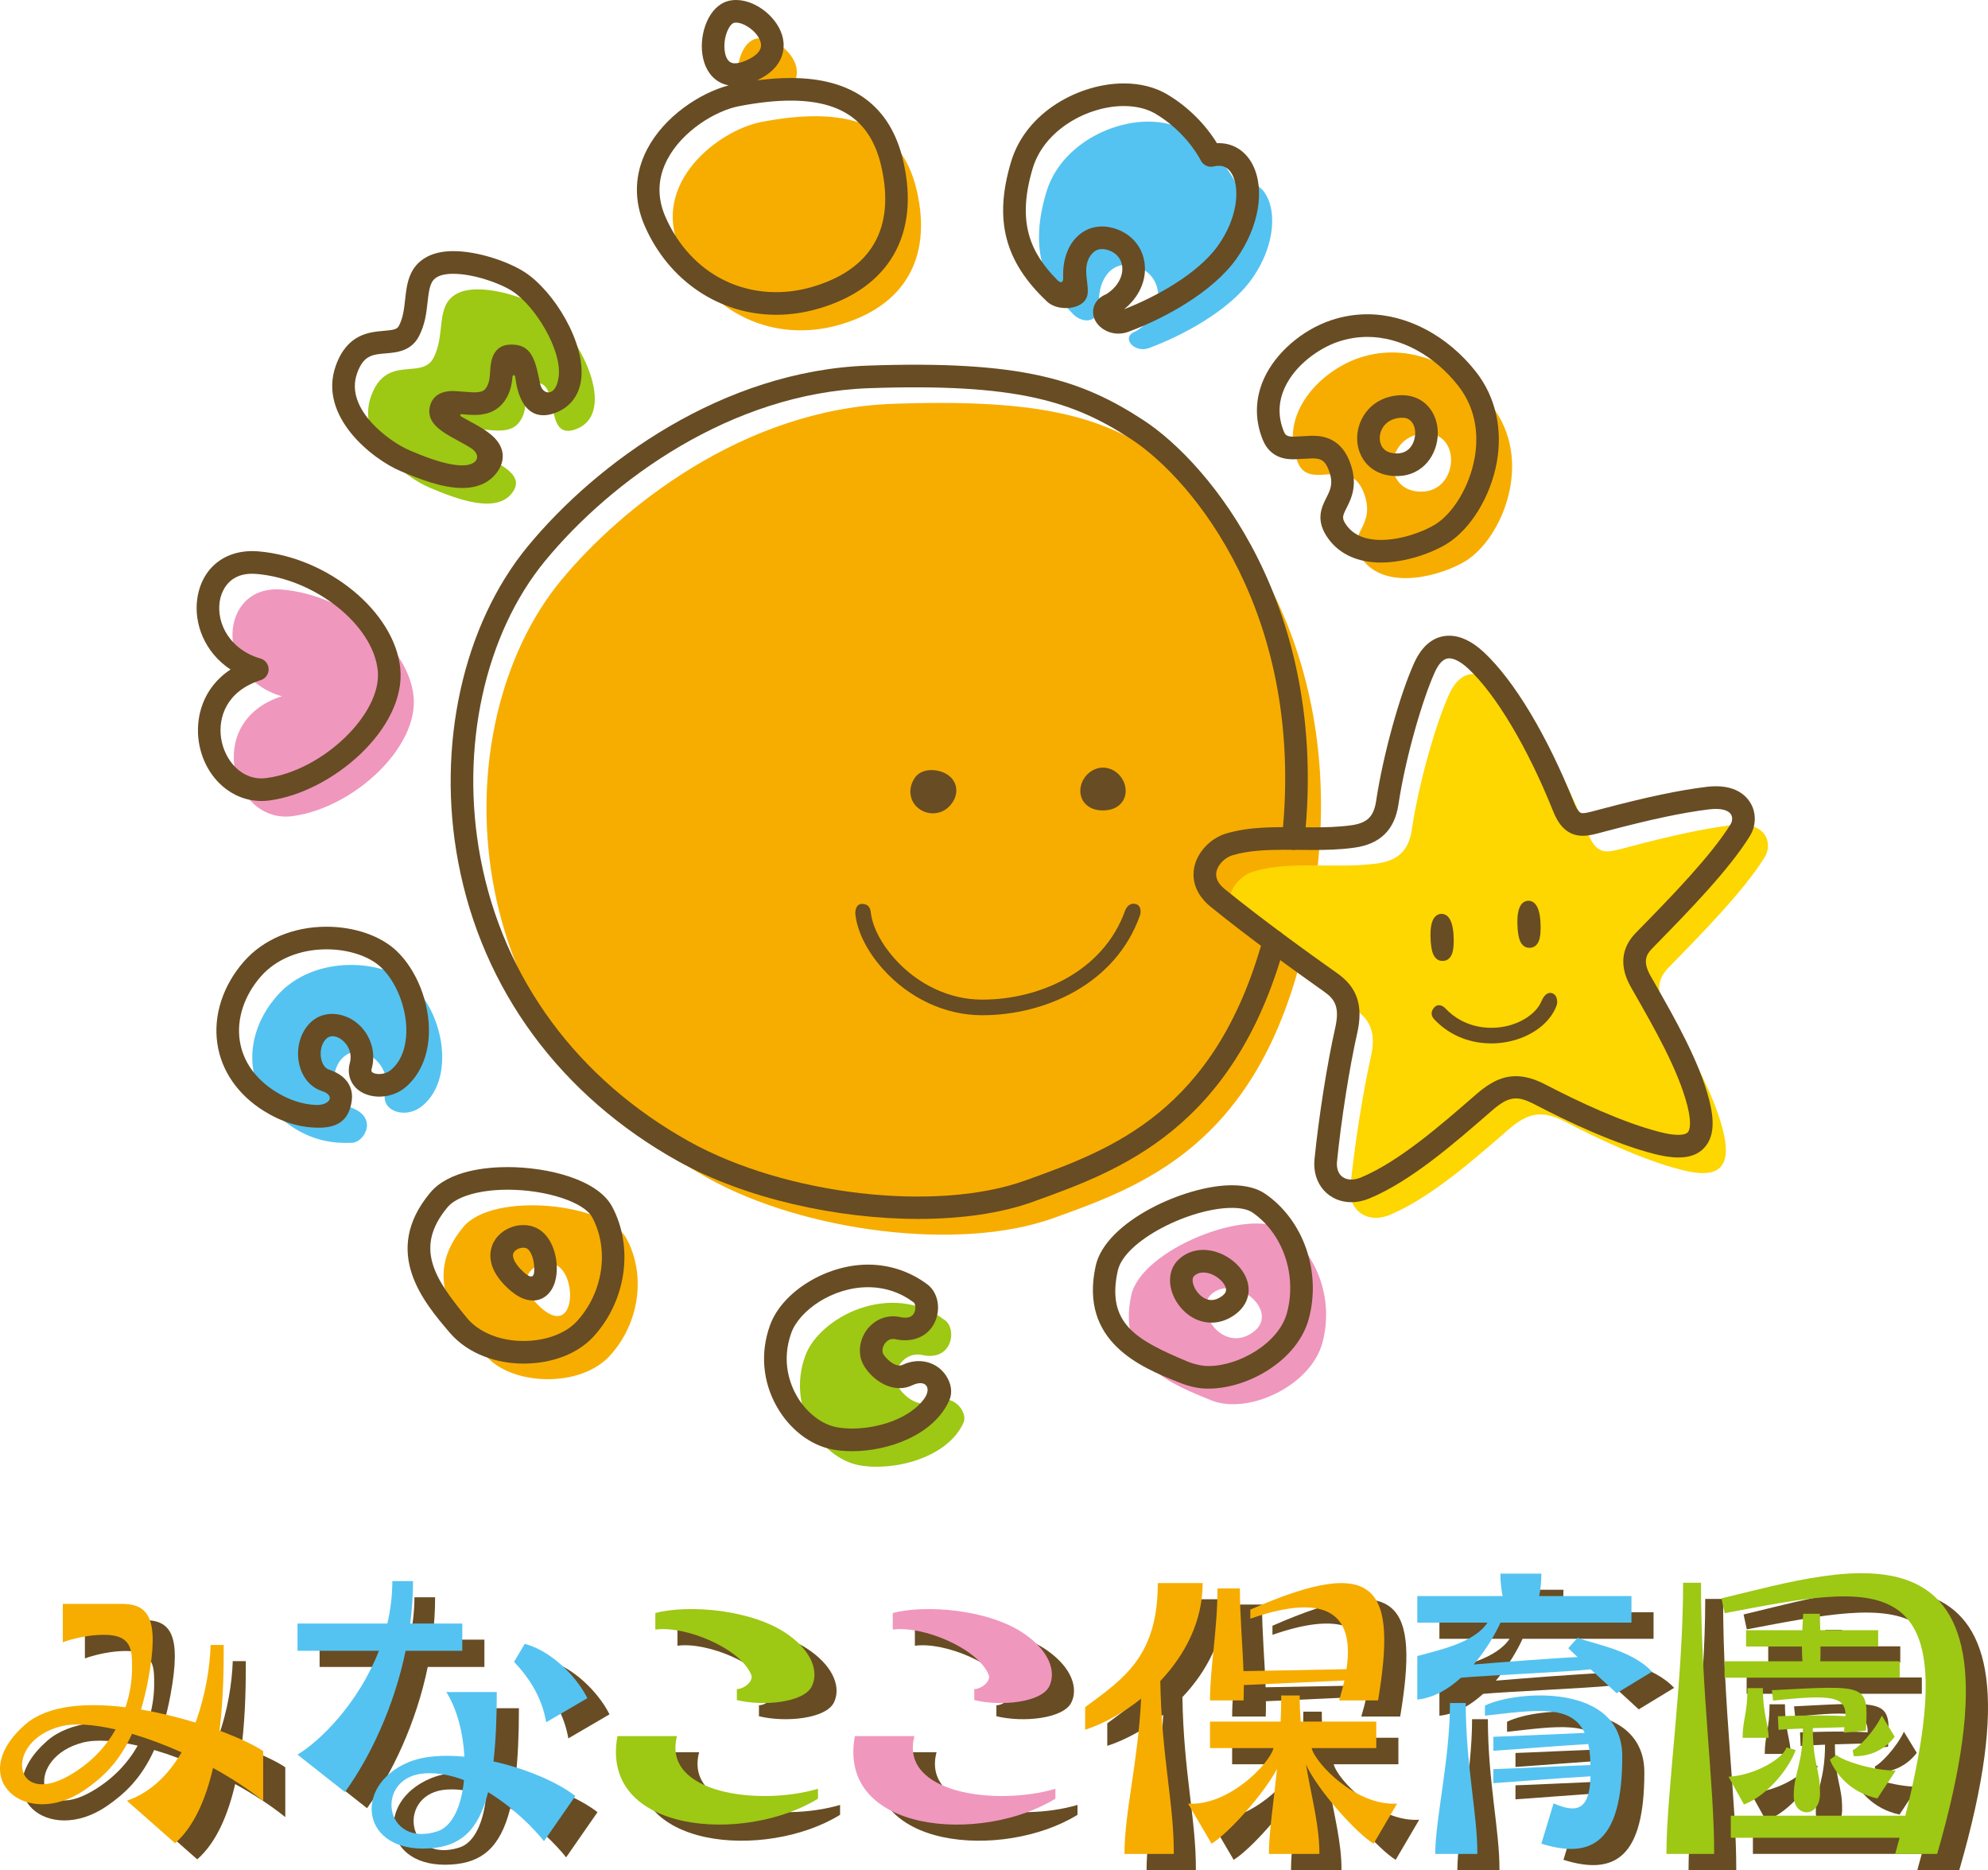 <?xml version="1.0" encoding="UTF-8"?><svg id="b" xmlns="http://www.w3.org/2000/svg" viewBox="0 0 141.228 132.817"><defs><style>.d{fill:#f7ad00;}.d,.e,.f,.g,.h,.i{stroke-width:0px;}.e{fill:#54c3f1;}.f{fill:#9dc814;}.g{fill:#fed600;}.h{fill:#684c23;}.i{fill:#f097be;}</style></defs><g id="c"><path class="h" d="m20.266,125.517c-.574-.401-1.69-.935-3.102-1.456.301-2.445.298-4.772.298-6.086h-.927c-.044,1.493-.354,3.555-1.075,5.514-1.211-.369-2.538-.699-3.871-.926.197-.65.371-1.371.522-2.177.81-4.363-.025-5.328-1.901-5.328h-4.179v2.725s1.368-.527,2.939-.527c1.99,0,1.99,1.102,1.982,2.427-.006.784-.136,1.73-.466,2.717-2.825-.349-5.547-.147-7.118,1.222-4.349,3.795.046,7.543,4.252,4.628,1.252-.867,2.426-1.961,3.332-3.964,1.132.334,2.33.781,3.521,1.313-.912,1.552-2.172,2.844-3.884,3.44l3.423,3.016c1.371-1.206,2.196-3.198,2.693-5.347,1.292.709,2.514,1.504,3.562,2.345v-3.539Zm-13.764,1.724c-4.038,2.319-4.677-2.426-.637-3.477.961-.251,2.343-.15,3.917.215-.688,1.21-1.736,2.377-3.28,3.263Z"/><path class="h" d="m48.127,115.705c2.321-.609,6.888-.273,9.433,1.536,1.765,1.256,2.161,2.692,1.684,3.669-.561,1.156-3.431,1.443-5.328.98v-.78c.503-.003,1.213-.556,1.019-1.024-.769-1.872-4.67-3.497-6.808-3.203v-1.177Z"/><path class="h" d="m49.667,124.446c-1.088,4.093,5.842,4.976,10.012,3.743v.702c-5.254,3.248-15.519,2.453-14.243-4.445h4.231Z"/><path class="h" d="m64.994,115.705c2.323-.609,6.888-.273,9.433,1.536,1.763,1.256,2.162,2.692,1.684,3.669-.561,1.156-3.429,1.443-5.327.98v-.78c.501-.003,1.211-.556,1.018-1.024-.769-1.872-4.672-3.497-6.808-3.203v-1.177Z"/><path class="h" d="m66.533,124.446c-1.088,4.093,5.842,4.976,10.013,3.743v.702c-5.256,3.248-15.522,2.453-14.244-4.445h4.231Z"/><path class="h" d="m43.3,121.754c-.813-1.609-2.603-3.365-4.45-3.86l-.758,1.278c1.141,1.216,1.979,2.559,2.283,4.292l2.925-1.709Z"/><path class="h" d="m36.862,121.319h-3.584c.772,1.23,1.199,2.938,1.286,4.592-1.517-.147-2.944-.048-4.014.41-3.935,1.681-3.321,6.43,1.541,6.1,2.099-.141,3.445-1.151,4.157-3.993,1.812,1.101,3.285,2.615,3.97,3.484l2.229-3.208c-1.286-1-3.519-1.943-5.818-2.457.159-1.355.235-2.98.235-4.928Zm-4.217,9.892c-3.83,1.229-4.499-3.898-.878-4.117.935-.055,1.869.139,2.765.481-.173,1.801-.802,3.288-1.887,3.636Z"/><path class="h" d="m34.412,118.39v-1.938h-3.699c.128-.989.198-1.998.198-3.012h-1.47c0,1.048-.13,2.055-.353,3.012h-6.383v1.938h5.782c-1.436,3.703-4.158,6.4-5.782,7.373l3.369,2.658c1.788-2.472,3.488-6.047,4.314-10.031h4.024Z"/><path class="h" d="m87.008,113.582h-3.188c0,5.162-2.367,6.753-5.159,8.811v1.602c1.278-.416,2.684-1.174,3.974-2.208-.219,4.517-1.183,8.063-1.183,11.029h3.504c.021-3.58-.869-6.863-.958-12.282,1.734-1.827,3.009-4.212,3.009-6.953Z"/><path class="h" d="m89.932,120.824c1.127-.056,5.531-.252,7.144-.327-.095.441-.217.91-.371,1.416h2.765c1.322-7.954.043-10.455-9.075-6.448v.644c4.369-1.521,7.543-1.164,6.83,3.588-.01,0-.021-.002-.032,0-.848.019-5.898.109-7.283.136-.067-1.879-.255-3.917-.255-5.874h-1.59c0,2.919-.533,5.649-.533,7.954h2.386c.013-.352.017-.717.014-1.089Z"/><path class="h" d="m94.749,125.302h4.593v-1.884h-5.374c-.041-.591-.067-1.208-.067-1.853h-1.311c0,.633-.016,1.251-.041,1.853h-5.018v1.884h4.51c-.279,1.107-3.193,4.13-6.07,3.94l1.669,2.846c1.18-.722,3.691-3.495,4.651-5.315-.254,2.465-.579,4.521-.579,6.043h3.588c.013-1.961-.537-3.935-.953-6.35.818,1.8,3.556,4.858,4.802,5.622l1.671-2.846c-2.877.189-5.795-2.833-6.072-3.94Z"/><path class="h" d="m104.577,122.101c0,3.996-1.046,8.23-1.046,10.716h2.992c.017-2.8-.824-6.303-.824-10.716h-1.121Z"/><path class="h" d="m114.519,119.712c.017-.002.032-.005.049-.007.68.627,1.34,1.227,1.848,1.697l2.513-1.527c-1.46-1.576-4.239-1.978-5.281-2.414l-.669.742c.211.206.434.419.661.634-1.506.055-5.463.366-7.375.525.907-1.068,1.562-2.231,1.89-2.95.003-.008.008-.014.011-.023h9.303v-1.886h-6.555c.097-.444.154-.974.154-1.596h-2.908c0,.619.06,1.149.163,1.596h-6.067v1.886h4.986c-.956,1.428-3.358,1.927-4.986,2.374v3.092c1.168-.124,2.216-.749,3.104-1.553,1.584-.155,7.724-.421,9.159-.591Z"/><path class="h" d="m107.061,122.28v.717c3.581-.396,6.135-.832,7.085,1.225-1.646.063-5.761.262-6.487.277v.994c.707-.04,4.937-.378,6.746-.479.062.29.108.611.13.97.013.182.021.355.025.521-1.197.036-6.102.273-6.901.292v.995c.729-.041,5.202-.399,6.904-.485-.076,2.499-1.056,2.598-2.625,1.918l-.87,2.864c3.648,1.141,5.748-.159,5.747-6.207,0-5.228-7.519-4.689-9.753-3.601Z"/><path class="h" d="m121.141,113.558c0,6.996-1.187,14.91-1.187,19.259h3.39c.019-4.902-.935-11.526-.935-19.259h-1.267Z"/><path class="h" d="m125.367,124.568h1.85c-.036-1.124-.412-1.658-.412-3.527h-1.095c0,1.807-.342,2.244-.342,3.527Z"/><path class="h" d="m132.547,124.202l1.581-.144c.166-3.329.184-3.227-6.679-2.87l.082.743c4.272-.472,5.165-.268,5.148,1.1-1.826-.11-4.474-.008-4.805.009l.044.962c.152-.021.82-.056,1.733-.092-.005,2.552-.655,3.179-.655,4.777,0,1.544,1.86,1.639,1.869-.163.011-1.77-.493-1.955-.514-4.64.696-.024,1.474-.048,2.254-.065-.019.124-.038.25-.059.385Z"/><path class="h" d="m129.133,125.434l-.661-.181c-.173.736-2.18,1.979-4.108,2.078l1.099,1.975c1.755-.664,3.28-2.705,3.67-3.872Z"/><path class="h" d="m134.941,128.874l1.305-1.978c-1.709,0-3.843-.736-4.215-1.107l-.466.331c.411.997,1.462,2.346,3.377,2.753Z"/><path class="h" d="m133.185,125.453l.073.418c.797.042,2.034-.231,2.911-1.38l-.915-1.501c-.537,1.141-1.706,2.333-2.069,2.464Z"/><path class="h" d="m123.865,114.663l.227,1.056c10.896-2.061,17.328-3.55,12.832,14.391-.033-.004-.067-.009-.103-.009h-12.294v1.565h11.995c-.101.376-.206.759-.316,1.151h2.982c7.221-24.922-6.352-20.285-15.322-18.154Z"/><path class="h" d="m124.082,119.136v1.161h12.445v-1.161h-5.639c.013-.273.016-.647.013-1.049h4.095v-1.162h-4.112c-.014-.65-.032-1.165-.032-1.165h-1.179s-.036.509-.065,1.165h-3.993v1.162h3.967c-.002.384.008.752.036,1.049h-5.534Z"/><path class="d" d="m39.861,41.217c4.195-5.086,12.913-12.164,23.577-12.537,10.669-.375,14.787.935,19.091,3.741,4.304,2.806,13.472,13.287,10.853,30.878-2.621,17.591-11.789,20.773-18.526,23.206-6.738,2.432-17.778.935-24.518-2.807-18.441-10.245-18.989-32.165-10.478-42.482Z"/><path class="i" d="m20.024,49.45c-4.865-1.403-4.491-7.954,0-7.58,4.49.376,8.981,3.93,9.355,7.58.376,3.649-4.304,7.953-8.607,8.515-4.304.56-6.362-6.738-.748-8.515Z"/><path class="e" d="m19.677,70.727c2.584-2.953,7.591-2.654,9.663-.72,2.18,2.037,3.004,6.578.679,8.521-1.224,1.023-2.998.35-2.649-.912.544-1.971-1.636-3.658-2.922-2.585-1.119.935-.918,3.168.407,3.602,2.072.681,1.051,2.485.166,2.529-1.282.06-2.654-.122-4.106-1.029-3.67-2.294-3.825-6.454-1.238-9.406Z"/><path class="f" d="m57.205,96.294c.994-2.736,6.074-5.402,9.931-2.526.87.647.504,2.939-1.619,2.468-1.222-.273-2.134.998-1.826,1.998.185.607,1.406,1.862,2.513,1.336,1.568-.743,2.554.763,2.251,1.454-1.124,2.543-5.029,3.497-7.439,3.036-2.668-.509-5.156-4.059-3.811-7.766Z"/><path class="g" d="m100.295,58.928c.509-3.379,1.725-7.597,2.657-9.631.82-1.792,2.185-1.848,3.661-.47,2.147,2.005,4.42,5.931,6.204,10.382.671,1.673,1.435,1.322,2.841.953,3.015-.794,5.344-1.313,7.426-1.567,2.421-.293,2.871,1.328,2.281,2.282-1.512,2.445-4.634,5.592-6.853,7.867-.645.663-.959,1.566-.209,2.881,1.56,2.738,3.369,5.831,4.081,8.586.739,2.868-.415,3.517-2.906,2.884-2.817-.716-6.116-2.298-8.282-3.427-1.665-.868-2.676-.628-4.049.566-2.73,2.376-5.622,4.872-8.399,6.042-1.619.682-2.987-.324-2.822-1.952.29-2.88.87-6.637,1.452-9.22.374-1.651.04-2.604-1.075-3.394-2.751-1.95-5.474-3.94-8.041-6.011-1.871-1.512-.553-3.417.835-3.822,2.627-.77,5.752-.144,8.738-.553,1.457-.201,2.234-.892,2.461-2.394Z"/><path class="f" d="m30.79,25.428c.902-1.703.1-3.74,1.671-4.572,1.571-.832,4.793.208,6.105,1.05,2.619,1.685,5.489,7.552,2.245,8.61-2.109.687-1.08-3.123-2.554-3.318-1.471-.198-.381,1.661-1.444,2.877-1.059,1.216-3.564-.323-3.762.954-.197,1.278,4.518,2.02,3.445,3.81-1.07,1.782-4.09.588-5.98-.208-1.774-.748-5.244-3.427-4.163-6.473,1.08-3.046,3.597-1.138,4.437-2.73Z"/><path class="d" d="m54.088,8.664c5.931-1.147,9.92,0,11.04,4.866,1.124,4.867-.935,8.236-5.52,9.545-4.585,1.31-9.263-.75-11.323-5.427-2.058-4.68,2.768-8.396,5.802-8.985Zm.991-1.726c3.426-1.504.274-4.659-1.419-4.174-1.755.499-2.005,5.677,1.419,4.174Z"/><path class="e" d="m80.703,23.521c2.151-1.321,2.009-3.878.12-4.572-1.655-.611-2.827.694-2.754,2.644.048,1.387-1.165,1.403-1.834.718-2.178-2.226-3.085-4.699-1.906-8.658,1.238-4.178,6.884-6.143,9.907-4.355,1.379.815,2.693,2.097,3.532,3.652,2.692-.644,3.667,3.338,1.156,6.87-1.609,2.267-4.984,4.047-7.315,4.904-1.042.384-2.053-.797-.907-1.204Z"/><path class="d" d="m105.963,28.811c3.057,3.89.755,9.434-1.85,11.036-1.627,1-5.655,2.212-7.367-.164-1.31-1.822,1.156-2.166.106-4.766-1.051-2.596-3.811,0-4.655-2.072-1.419-3.489,1.65-6.514,4.353-7.426,3.607-1.216,7.213.587,9.412,3.391Zm-4.994,6.107c2.741,0,2.898-4.506,0-4.112-2.621.359-2.741,4.112,0,4.112Z"/><path class="h" d="m67.827,55.613c-.285-.637-1.029-.921-1.642-.921-.553,0-.989.213-1.229.598-.319.502-.371,1.069-.152,1.553.252.56.831.921,1.473.921.569,0,1.076-.289,1.401-.793.387-.605.258-1.113.149-1.359Z"/><path class="h" d="m78.351,54.517c-.854,0-1.606.773-1.606,1.654,0,.407.168.772.477,1.026.287.241.672.362,1.14.362.469-.004.853-.128,1.138-.37.306-.257.472-.623.469-1.03-.006-.881-.764-1.647-1.619-1.642Z"/><path class="h" d="m69.786,72.103h-.07c-2.587-.012-5.132-1.205-6.987-3.274-1.119-1.248-1.817-2.638-1.96-3.864-.033-.285.043-.824.557-.765.514.059.52.496.555.736.144.969.747,2.118,1.674,3.152,1.644,1.837,3.894,2.896,6.167,2.907h.065c4.006.002,8.569-1.952,10.138-6.31.073-.205.298-.579.729-.487.431.093.407.594.331.806-1.726,4.904-6.777,7.099-11.201,7.099Z"/><path class="h" d="m102.386,64.903c-.587.042-.837.706-.748,1.975.016.197.048.482.117.723.184.618.585.656.751.644h0c.166,0,.564-.067.702-.696.052-.245.065-.533.065-.729-.003-1.272-.3-1.916-.888-1.916Z"/><path class="h" d="m108.559,63.972c-.587.044-.839.708-.747,1.973.014.199.046.485.117.724.181.618.587.656.75.644h0c.165,0,.568-.068.702-.697.054-.244.065-.531.065-.73,0-1.269-.3-1.914-.888-1.914Z"/><path class="h" d="m105.937,74.103c-1.357,0-2.854-.45-4.044-1.703-.151-.159-.33-.472-.024-.829.308-.358.68-.091.791.027,1.42,1.521,3.407,1.604,4.75,1.175,1.007-.322,1.771-.937,2.08-1.631.092-.206.296-.675.704-.618.406.059.491.588.395.861-.382,1.077-1.422,1.991-2.841,2.443-.537.17-1.159.276-1.811.276Z"/><path class="d" d="m32.917,87.139c2.115-2.542,10.248-1.699,11.605.851,1.359,2.549.934,5.952-1.189,8.287-2.128,2.341-7.025,2.128-8.826,0-1.803-2.124-4.78-5.313-1.59-9.137Zm6.697,2.767c-1.175-.722-3.618.766-1.208,2.95,2.41,2.182,2.63-2.074,1.208-2.95Z"/><path class="i" d="m80.365,91.988c.72-3.261,8.402-6.282,10.806-4.625,2.403,1.657,3.6,4.903,2.778,7.989-.82,3.083-5.309,5.165-7.914,4.097-2.606-1.072-6.752-2.548-5.669-7.461Zm5.644-.024c-1.17,1.124.842,4.155,2.96,2.686,2.121-1.469-1.29-4.296-2.96-2.686Z"/><path class="h" d="m65.248,86.571c-5.806,0-12.31-1.455-17.041-4.081-8.383-4.657-13.943-12.205-15.654-21.253-1.562-8.253.335-16.852,4.946-22.442,4.919-5.965,13.853-12.468,24.17-12.83,10.923-.38,15.156,1.004,19.555,3.873,4.724,3.079,13.198,13.271,11.448,29.801-.046.441-.436.759-.883.714-.441-.047-.761-.442-.715-.883,1.669-15.757-6.288-25.393-10.726-28.287-4.116-2.685-8.127-3.98-18.623-3.613-9.783.343-18.289,6.551-22.986,12.246-4.317,5.232-6.081,13.325-4.607,21.122,1.62,8.57,6.896,15.727,14.855,20.147,6.838,3.798,17.539,5.032,23.855,2.753l.154-.054c5.94-2.145,13.334-4.815,16.733-17.138.119-.427.564-.679.988-.56.426.118.679.56.56.988-3.619,13.124-11.778,16.071-17.735,18.22l-.154.057c-2.291.826-5.121,1.219-8.139,1.219Z"/><path class="h" d="m18.565,56.888c-2.199,0-4.065-1.764-4.441-4.198-.258-1.669.241-3.816,2.254-5.141-1.853-1.218-2.613-3.272-2.365-5.018.311-2.199,1.994-3.562,4.334-3.373,4.962.415,9.677,4.292,10.088,8.299.439,4.271-4.837,8.81-9.301,9.394-.195.025-.385.037-.569.037Zm-.647-16.14c-1.885,0-2.248,1.536-2.315,2.007-.214,1.517.713,3.382,2.9,4.013.341.098.577.407.58.761.006.353-.222.669-.561.776-2.426.768-3.042,2.644-2.811,4.142.233,1.514,1.444,3.045,3.215,2.812,4.009-.525,8.225-4.593,7.911-7.637-.333-3.241-4.442-6.512-8.623-6.861-.101-.009-.201-.013-.297-.013Z"/><path class="h" d="m22.628,80.09c-1.316,0-2.624-.4-3.883-1.187-1.847-1.154-3.022-2.852-3.304-4.78-.297-2.004.392-4.131,1.888-5.836,1.373-1.57,3.512-2.47,5.864-2.47,1.964,0,3.814.633,4.95,1.692,1.452,1.357,2.388,3.716,2.327,5.871-.044,1.616-.642,2.985-1.68,3.854-1.122.935-2.908.839-3.651-.137-.346-.454-.449-1.025-.287-1.605.173-.633-.093-1.113-.269-1.343-.379-.499-.991-.721-1.365-.411-.346.289-.514.881-.406,1.438.029.151.154.656.549.785,1.62.532,1.685,1.657,1.638,2.114-.178,1.731-1.321,2.017-2.37,2.017Zm.566-12.667c-1.89,0-3.588.701-4.658,1.921-1.184,1.351-1.733,3.007-1.506,4.544.217,1.476,1.105,2.739,2.567,3.654.935.583,1.902.896,2.843.935.956.041,1.446-.656.422-.992-.831-.272-1.438-1.023-1.628-2.009-.217-1.138.157-2.306.956-2.973,1.051-.877,2.743-.548,3.672.671.604.793.801,1.793.539,2.744-.037.132,0,.181.019.206.147.195.877.262,1.341-.124.874-.731,1.083-1.853,1.105-2.667.046-1.695-.699-3.608-1.818-4.651-.831-.777-2.308-1.26-3.852-1.26Z"/><path class="h" d="m60.537,103.065c-.501,0-.977-.041-1.414-.125-1.552-.296-3.022-1.429-3.932-3.026-1.019-1.794-1.191-3.854-.485-5.803.861-2.369,3.982-4.296,6.96-4.296,1.524,0,2.979.484,4.208,1.399.682.508.945,1.508.636,2.437-.382,1.16-1.543,1.764-2.911,1.459-.374-.086-.628.158-.729.297-.157.211-.217.479-.154.682.094.291.88,1.095,1.4.847,1.178-.56,2.456-.214,3.099.774.371.567.458,1.213.231,1.726-1.1,2.495-4.353,3.63-6.909,3.63Zm1.129-11.645c-2.557,0-4.881,1.675-5.449,3.238-.734,2.023-.081,3.663.373,4.461.669,1.178,1.755,2.036,2.835,2.242.339.063.713.097,1.113.097,1.868,0,4.068-.713,5.094-2.083.583-.78.159-1.453-.828-.989-.282.135-.585.203-.901.203-1.302,0-2.464-1.183-2.724-2.029-.212-.697-.063-1.485.398-2.11.56-.755,1.473-1.11,2.37-.908.549.12.91-.006,1.038-.395.101-.308.006-.587-.071-.645-.964-.718-2.056-1.082-3.248-1.082Z"/><path class="h" d="m95.999,85.383c-.769,0-1.462-.299-1.95-.839-.515-.572-.753-1.357-.666-2.215.304-3.026.894-6.771,1.468-9.315.331-1.469-.009-2.033-.756-2.563-2.275-1.612-5.249-3.756-8.081-6.042-1.3-1.051-1.295-2.209-1.176-2.806.22-1.089,1.159-2.082,2.289-2.411,1.671-.49,3.423-.453,5.127-.438.339.003.68.007,1.023.007.807,0,1.76-.017,2.706-.147,1.141-.157,1.606-.607,1.776-1.719.491-3.263,1.687-7.588,2.72-9.845.72-1.57,1.742-1.9,2.473-1.9.799,0,1.628.396,2.467,1.178,2.158,2.017,4.49,5.905,6.4,10.669.303.756.496.756.622.756.23,0,.572-.093.97-.2l.3-.081c3.309-.874,5.561-1.348,7.53-1.589,2.048-.249,2.852.675,3.142,1.195.395.706.365,1.59-.078,2.307-1.481,2.392-4.322,5.301-6.605,7.638l-.358.368c-.387.398-.666.905-.087,1.921l.238.413c1.509,2.648,3.22,5.649,3.922,8.371.396,1.528.322,2.573-.231,3.285-.653.847-1.801,1.046-3.649.577-2.827-.718-6.159-2.297-8.455-3.493-1.321-.69-1.89-.637-3.15.46-2.657,2.313-5.669,4.935-8.615,6.176-.441.186-.881.28-1.316.28Zm-4.766-25.029c-1.224,0-2.513.046-3.654.38-.561.165-1.064.674-1.165,1.186-.086.428.119.845.609,1.241,2.798,2.258,5.745,4.382,8.001,5.981,1.4.994,1.829,2.298,1.394,4.227-.56,2.486-1.138,6.152-1.436,9.123-.041.398.052.747.258.977.309.342.862.404,1.452.155,2.709-1.141,5.617-3.674,8.184-5.909,1.034-.897,1.877-1.281,2.816-1.281.655,0,1.332.193,2.131.61,2.221,1.156,5.431,2.678,8.109,3.359.517.131.95.198,1.292.198.244,0,.563-.035.693-.201.098-.128.29-.566-.054-1.902-.65-2.514-2.304-5.415-3.765-7.974l-.236-.414c-1.04-1.823-.393-3.095.331-3.838l.36-.369c2.112-2.16,5-5.119,6.387-7.361.132-.214.149-.488.041-.68-.184-.331-.742-.478-1.544-.382-1.895.231-4.082.694-7.318,1.547l-.289.077c-.507.138-.945.256-1.389.256-1.259,0-1.809-1.007-2.112-1.763-1.799-4.488-4.046-8.262-6.007-10.094-.515-.482-1.002-.747-1.37-.747-.379,0-.72.324-1.013.964-.84,1.836-2.071,5.958-2.594,9.417-.273,1.812-1.303,2.816-3.144,3.068-1.043.144-2.064.163-2.925.163-.347,0-.694-.005-1.04-.008-.336-.003-.671-.007-1.004-.007Z"/><path class="h" d="m32.843,34.658c-1.417,0-3.004-.618-4.38-1.197-1.98-.834-5.89-3.876-4.61-7.482.801-2.261,2.38-2.395,3.421-2.482.721-.062.934-.113,1.064-.355.298-.563.368-1.199.442-1.869.122-1.1.258-2.347,1.562-3.038.501-.265,1.13-.399,1.871-.399,1.776,0,3.925.763,5.045,1.482,2.096,1.35,4.36,5.056,4.027,7.637-.154,1.192-.851,2.049-1.966,2.413-.249.082-.488.123-.712.123-1.427,0-1.864-1.601-2.002-2.698-.03-.231-.187-.153-.197-.041-.052.591-.178,1.308-.732,1.94-.677.778-1.676.778-2.002.778-.298,0-.601-.027-.891-.054-.117-.011-.116.112.006.182.19.109.385.216.542.3,1.015.55,2.064,1.118,2.327,2.082.086.314.119.804-.216,1.361-.36.6-1.105,1.317-2.598,1.317Zm-.631-15.215c-.471,0-.856.073-1.119.212-.501.266-.599.727-.717,1.794-.084.755-.178,1.61-.62,2.444-.555,1.054-1.59,1.141-2.346,1.204-.956.081-1.589.135-2.044,1.419-.918,2.586,2.407,4.911,3.719,5.465.889.375,2.544,1.072,3.757,1.072,1.129,0,1.39-.74.591-1.245-.298-.186-.631-.368-.869-.496-1.092-.591-2.223-1.203-2.051-2.316.07-.458.381-1.225,1.661-1.225.23,0,1.249.095,1.497.095.526,0,.701-.122.794-.228.298-.342.328-.81.358-1.306.036-.558.119-1.861,1.489-1.861,1.287,0,1.657.812,1.966,2.349.027.137.065.323.109.502.176.725,1.111.908,1.302-.568.243-1.882-1.655-5.02-3.302-6.081-.919-.59-2.779-1.227-4.176-1.227Z"/><path class="h" d="m55.141,22.356c-4.047,0-7.624-2.411-9.333-6.295-.805-1.829-.745-3.722.171-5.473,1.222-2.33,3.749-3.983,5.785-4.525-.999-.185-1.699-1-1.869-2.218-.211-1.511.463-3.384,1.803-3.765.187-.054.387-.08.594-.08,1.443,0,3.028,1.296,3.326,2.718.124.59.187,2.042-1.831,2.987.848-.109,1.644-.165,2.378-.165,4.409,0,7.102,1.985,8.003,5.9,1.206,5.223-1.011,9.049-6.083,10.497-.972.278-1.963.419-2.944.419Zm1.024-15.21c-1.076,0-2.311.133-3.667.396-1.679.325-4.035,1.764-5.095,3.791-.691,1.322-.734,2.697-.125,4.081,1.471,3.34,4.41,5.335,7.863,5.335.834,0,1.676-.12,2.503-.357,4.261-1.216,5.977-4.187,4.959-8.591-.731-3.176-2.778-4.655-6.438-4.655Zm-3.873-5.539c-.059,0-.109.006-.154.018-.346.098-.785,1.053-.653,1.998.122.874.579.874.729.874h0c.22,0,.488-.069.799-.205.786-.346,1.135-.763,1.034-1.243-.154-.731-1.134-1.443-1.755-1.443Z"/><path class="h" d="m79.448,23.694c-.87,0-1.652-.583-1.779-1.328-.084-.482.114-1.146.931-1.478.913-.587,1.181-1.383,1.126-1.942-.054-.537-.388-.958-.921-1.154-.493-.181-.894-.127-1.191.188-.918.968-.09,2.378-.417,3.145-.214.51-.816.756-1.485.756-.525,0-1.018-.17-1.322-.457-3.025-2.841-3.794-5.805-2.571-9.91,1.076-3.63,4.934-5.59,8.016-5.59,1.154,0,2.215.266,3.071.772,1.438.851,2.681,2.072,3.548,3.475,1.086-.052,2.01.509,2.529,1.515.908,1.761.449,4.449-1.145,6.689-1.674,2.36-5.07,4.23-7.691,5.194-.224.083-.46.125-.698.125Zm-1.161-7.611c.349,0,.71.069,1.072.203,1.116.409,1.85,1.344,1.964,2.502.119,1.175-.436,2.349-1.466,3.174,2.261-.872,5.262-2.532,6.67-4.517,1.378-1.936,1.558-3.99,1.026-5.022-.285-.555-.728-.749-1.338-.601-.355.082-.721-.079-.894-.399-.72-1.334-1.899-2.552-3.234-3.342-.607-.361-1.387-.55-2.253-.55-2.537,0-5.652,1.661-6.476,4.441-1.137,3.818-.163,5.976,1.739,7.901.274.276.442.203.43-.159-.044-1.167.287-2.179.931-2.848.491-.511,1.126-.782,1.831-.782Z"/><path class="h" d="m98.107,39.953c-1.652,0-2.949-.591-3.756-1.711-.931-1.294-.465-2.219-.124-2.895.298-.591.533-1.057.136-2.039-.26-.641-.577-.753-1.151-.753-.201,0-1.075.065-1.297.065-.407,0-1.644,0-2.207-1.384-.587-1.443-.552-2.955.098-4.375.828-1.807,2.69-3.422,4.743-4.113.84-.284,1.712-.428,2.592-.428,2.82,0,5.702,1.527,7.71,4.084,1.382,1.759,1.909,4.037,1.484,6.414-.434,2.433-1.86,4.766-3.546,5.802-1.078.663-2.944,1.332-4.683,1.332Zm-4.894-9.003c.477,0,1.929,0,2.64,1.757.671,1.656.152,2.684-.19,3.364-.29.575-.369.731-.008,1.233.499.693,1.324,1.043,2.453,1.043,1.417,0,2.985-.568,3.843-1.094,1.298-.799,2.453-2.739,2.806-4.717.243-1.359.236-3.352-1.167-5.14-1.706-2.172-4.116-3.469-6.446-3.469-.704,0-1.403.115-2.08.343-1.354.457-3.052,1.642-3.795,3.261-.466,1.021-.491,2.064-.07,3.1.109.266.208.383.718.383.184,0,1.056-.065,1.297-.065Zm6.013,2.861c-1.823,0-2.724-1.252-2.808-2.492-.094-1.368.823-2.961,2.698-3.218,1.023-.141,1.85.172,2.405.835.401.481.621,1.129.621,1.822,0,1.481-1.021,3.053-2.917,3.053Zm.108-4.12c-.921.127-1.357.859-1.313,1.519.021.299.178.995,1.205.995,1.037,0,1.311-.946,1.311-1.447,0-.312-.09-.602-.249-.793-.246-.293-.544-.33-.954-.274Z"/><path class="h" d="m37.177,96.845c-1.815,0-3.89-.629-5.238-2.208-1.825-2.142-4.881-5.725-1.382-9.923,1.322-1.589,4.017-1.825,5.504-1.825,2.857,0,6.398.88,7.427,2.811,1.538,2.886,1,6.671-1.306,9.206-1.119,1.232-2.942,1.939-5.005,1.939Zm-1.116-12.35c-1.993,0-3.629.478-4.269,1.246-2.435,2.92-.843,5.145,1.37,7.852.859,1.05,2.399,1.646,4.016,1.646,1.587,0,3.014-.53,3.818-1.414,1.858-2.043,2.3-5.073,1.076-7.369-.577-1.081-3.272-1.961-6.01-1.961Zm1.79,7.868h0c-.552,0-1.116-.269-1.726-.824-1.516-1.373-1.373-2.533-1.154-3.102.325-.843,1.232-1.429,2.205-1.429.407,0,.793.105,1.116.304,1.099.676,1.485,2.488,1.145,3.691-.241.852-.834,1.361-1.585,1.361Zm-.675-3.749c-.309,0-.62.176-.707.4-.117.307.163.819.734,1.336.656.594.812.285.736-.516-.054-.594-.287-1.03-.488-1.153-.068-.043-.166-.067-.274-.067Z"/><path class="h" d="m85.857,98.624c-.685,0-1.294-.116-2.174-.468-2.638-1.053-7.031-2.866-5.845-8.252.697-3.16,6.351-5.725,9.671-5.725.988,0,1.787.206,2.375.61,2.716,1.872,3.989,5.516,3.098,8.857-.793,2.977-4.323,4.976-7.125,4.976Zm1.652-12.837c-2.941,0-7.626,2.308-8.103,4.464-.828,3.757,1.336,4.92,4.883,6.417.517.219,1.092.35,1.568.35,2.155,0,4.997-1.619,5.572-3.784.72-2.699-.292-5.628-2.457-7.121-.311-.214-.816-.327-1.463-.327Zm-1.447,8.15h0c-1.336,0-2.337-.996-2.735-1.984-.379-.938-.231-1.888.38-2.478.479-.463,1.094-.705,1.776-.705,1.343,0,2.743.983,3.12,2.194.29.925-.054,1.837-.918,2.437-.515.356-1.061.537-1.623.537Zm-.579-3.561c-.266,0-.482.083-.661.256-.157.151-.1.482-.003.72.195.487.685.978,1.243.978h0c.23,0,.468-.082.709-.25.36-.25.357-.455.3-.637-.154-.493-.881-1.066-1.587-1.066Z"/><path class="d" d="m18.697,124.37c-.572-.401-1.692-.935-3.102-1.457.3-2.445.298-4.772.298-6.085h-.929c-.043,1.493-.352,3.553-1.075,5.512-1.211-.37-2.537-.699-3.87-.926.195-.649.369-1.371.52-2.177.812-4.363-.024-5.328-1.901-5.328h-4.177v2.727s1.367-.529,2.938-.529c1.991,0,1.991,1.103,1.982,2.428-.005.783-.135,1.731-.465,2.717-2.827-.349-5.549-.147-7.12,1.222-4.349,3.796.046,7.543,4.253,4.628,1.252-.866,2.426-1.961,3.331-3.964,1.134.335,2.332.782,3.521,1.315-.91,1.551-2.17,2.842-3.884,3.439l3.424,3.017c1.37-1.207,2.194-3.198,2.694-5.347,1.29.709,2.514,1.504,3.562,2.346v-3.539Zm-13.764,1.723c-4.038,2.321-4.678-2.426-.639-3.477.961-.252,2.345-.15,3.919.213-.69,1.212-1.736,2.377-3.28,3.263Z"/><path class="f" d="m46.556,114.558c2.323-.61,6.888-.272,9.433,1.537,1.766,1.254,2.161,2.691,1.685,3.667-.561,1.155-3.431,1.443-5.328.98v-.78c.501-.002,1.213-.555,1.019-1.024-.771-1.871-4.672-3.497-6.809-3.202v-1.177Z"/><path class="f" d="m48.096,123.299c-1.088,4.094,5.842,4.976,10.013,3.744v.702c-5.255,3.248-15.521,2.454-14.244-4.445h4.231Z"/><path class="i" d="m63.423,114.558c2.323-.61,6.888-.272,9.433,1.537,1.764,1.254,2.162,2.691,1.685,3.667-.561,1.155-3.431,1.443-5.328.98v-.78c.501-.002,1.211-.555,1.019-1.024-.771-1.871-4.672-3.497-6.809-3.202v-1.177Z"/><path class="i" d="m64.962,123.299c-1.088,4.094,5.842,4.976,10.013,3.744v.702c-5.254,3.248-15.521,2.454-14.244-4.445h4.231Z"/><path class="e" d="m41.73,120.607c-.815-1.609-2.603-3.366-4.452-3.86l-.758,1.279c1.143,1.215,1.979,2.559,2.283,4.29l2.927-1.709Z"/><path class="e" d="m35.292,120.171h-3.586c.774,1.231,1.2,2.939,1.287,4.593-1.517-.147-2.944-.05-4.016.409-3.933,1.68-3.321,6.43,1.543,6.102,2.097-.143,3.445-1.152,4.155-3.993,1.812,1.101,3.286,2.616,3.97,3.483l2.229-3.209c-1.284-.999-3.518-1.944-5.817-2.457.157-1.354.235-2.979.235-4.927Zm-4.219,9.893c-3.83,1.229-4.498-3.898-.878-4.117.935-.056,1.871.138,2.766.481-.173,1.802-.802,3.287-1.888,3.636Z"/><path class="e" d="m32.841,117.241v-1.936h-3.697c.127-.992.198-1.997.198-3.013h-1.47c0,1.049-.132,2.055-.355,3.013h-6.381v1.936h5.782c-1.436,3.703-4.16,6.402-5.782,7.374l3.369,2.659c1.788-2.472,3.486-6.048,4.312-10.032h4.024Z"/><path class="d" d="m85.437,112.434h-3.187c0,5.162-2.369,6.753-5.16,8.812v1.602c1.278-.415,2.686-1.173,3.976-2.208-.22,4.517-1.184,8.064-1.184,11.03h3.505c.019-3.582-.87-6.865-.959-12.283,1.736-1.826,3.009-4.212,3.009-6.953Z"/><path class="d" d="m88.362,119.676c1.126-.055,5.531-.25,7.142-.325-.095.441-.216.908-.371,1.415h2.766c1.322-7.954.041-10.456-9.076-6.448v.645c4.369-1.522,7.545-1.165,6.831,3.586h-.032c-.85.019-5.899.111-7.285.138-.065-1.879-.254-3.918-.254-5.875h-1.592c0,2.918-.533,5.648-.533,7.954h2.384c.016-.353.019-.718.017-1.09Z"/><path class="d" d="m93.178,124.153h4.593v-1.883h-5.373c-.043-.591-.067-1.207-.067-1.853h-1.311c0,.634-.016,1.251-.043,1.853h-5.018v1.883h4.512c-.279,1.109-3.194,4.13-6.07,3.943l1.669,2.846c1.18-.721,3.691-3.496,4.651-5.315-.254,2.464-.579,4.521-.579,6.043h3.588c.011-1.963-.539-3.936-.953-6.35.818,1.799,3.554,4.859,4.802,5.622l1.671-2.846c-2.879.187-5.796-2.834-6.073-3.943Z"/><path class="e" d="m103.006,120.952c0,3.997-1.045,8.231-1.045,10.718h2.99c.017-2.801-.824-6.303-.824-10.718h-1.121Z"/><path class="e" d="m112.948,118.563c.017-.002.033-.005.051-.006.678.628,1.338,1.227,1.847,1.698l2.513-1.527c-1.459-1.576-4.238-1.977-5.281-2.414l-.667.742c.211.206.434.42.661.634-1.508.055-5.465.367-7.377.525.908-1.067,1.562-2.231,1.89-2.95.005-.008.008-.015.011-.022h9.304v-1.887h-6.557c.097-.445.155-.973.155-1.595h-2.909c0,.618.062,1.148.163,1.595h-6.067v1.887h4.986c-.954,1.428-3.358,1.926-4.986,2.374v3.091c1.17-.123,2.218-.748,3.104-1.553,1.585-.155,7.724-.421,9.159-.591Z"/><path class="e" d="m105.49,121.133v.717c3.581-.396,6.135-.832,7.085,1.225-1.646.063-5.761.262-6.486.274v.996c.707-.04,4.938-.38,6.744-.479.065.29.108.611.132.971.011.182.019.354.024.52-1.197.037-6.1.274-6.899.29v.996c.728-.041,5.2-.4,6.904-.485-.076,2.5-1.056,2.599-2.627,1.919l-.869,2.864c3.646,1.14,5.748-.16,5.747-6.207,0-5.228-7.519-4.69-9.755-3.602Z"/><path class="f" d="m119.57,112.41c0,6.998-1.186,14.91-1.186,19.26h3.39c.017-4.903-.935-11.526-.935-19.26h-1.268Z"/><path class="f" d="m123.796,123.421h1.852c-.036-1.122-.412-1.659-.412-3.527h-1.095c0,1.807-.344,2.242-.344,3.527Z"/><path class="f" d="m130.976,123.056l1.582-.144c.166-3.331.182-3.229-6.681-2.871l.084.742c4.271-.471,5.163-.267,5.146,1.102-1.825-.111-4.474-.009-4.804.007l.043.962c.154-.019.82-.056,1.733-.093-.003,2.553-.653,3.181-.653,4.778,0,1.543,1.86,1.641,1.867-.163.013-1.771-.491-1.953-.512-4.64.693-.024,1.474-.048,2.253-.065-.017.123-.038.251-.059.387Z"/><path class="f" d="m127.563,124.286l-.661-.181c-.173.737-2.18,1.979-4.109,2.082l1.099,1.972c1.757-.665,3.28-2.707,3.672-3.874Z"/><path class="f" d="m133.37,127.727l1.306-1.979c-1.709,0-3.844-.736-4.216-1.105l-.468.331c.411.996,1.463,2.346,3.377,2.753Z"/><path class="f" d="m131.614,124.307l.075.417c.796.04,2.034-.231,2.911-1.381l-.915-1.501c-.539,1.141-1.706,2.331-2.07,2.464Z"/><path class="f" d="m122.293,113.516l.228,1.055c10.896-2.062,17.326-3.55,12.833,14.392-.036-.005-.07-.01-.105-.01h-12.294v1.566h11.993c-.101.377-.204.758-.314,1.152h2.982c7.221-24.923-6.354-20.284-15.324-18.154Z"/><path class="f" d="m122.512,117.988v1.162h12.443v-1.162h-5.638c.013-.272.014-.648.013-1.047h4.095v-1.162h-4.112c-.016-.651-.032-1.166-.032-1.166h-1.179s-.038.51-.065,1.166h-3.995v1.162h3.968c-.002.384.008.75.036,1.047h-5.534Z"/></g></svg>